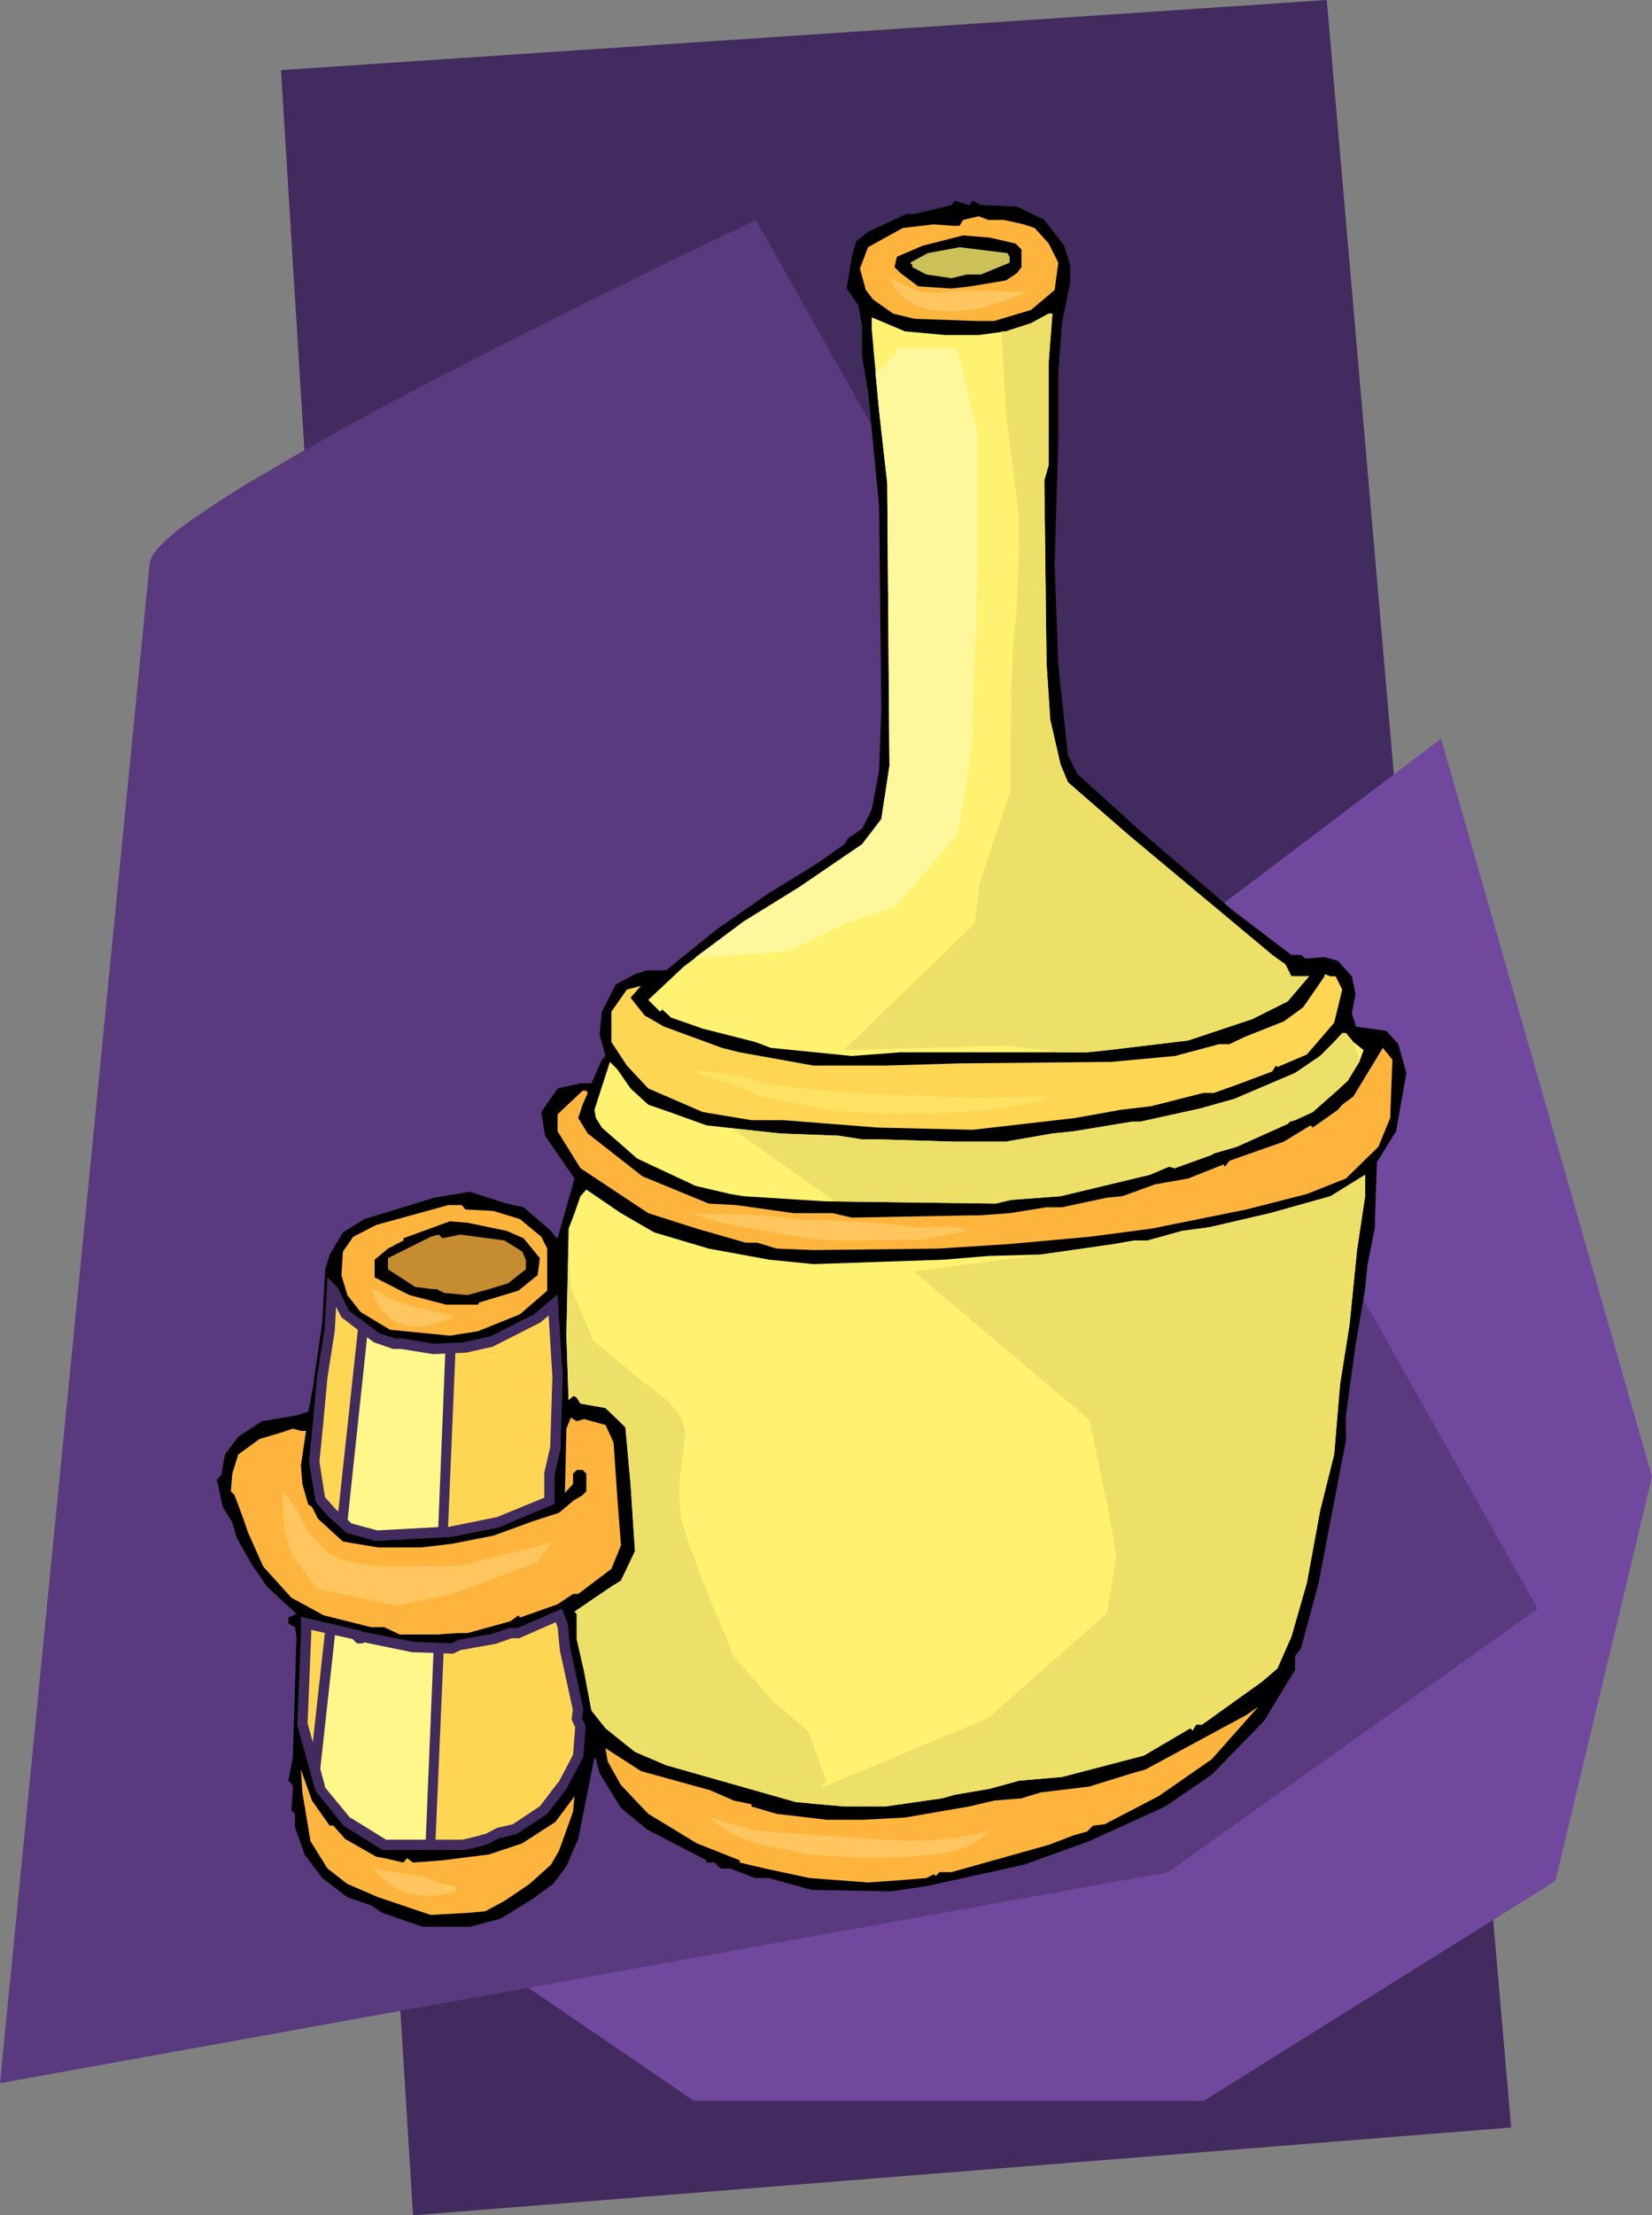 <?xml version="1.0" encoding="UTF-8" standalone="no"?>
<svg
   version="1.0"
   width="56.896mm"
   height="76.251mm"
   id="svg36"
   sodipodi:docname="Carafe &amp; Glass.wmf"
   xmlns:inkscape="http://www.inkscape.org/namespaces/inkscape"
   xmlns:sodipodi="http://sodipodi.sourceforge.net/DTD/sodipodi-0.dtd"
   xmlns="http://www.w3.org/2000/svg"
   xmlns:svg="http://www.w3.org/2000/svg">
  <rect width="100%" height="100%" fill="#808080" stroke="none"/>
  <sodipodi:namedview
     id="namedview36"
     pagecolor="#ffffff"
     bordercolor="#000000"
     borderopacity="0.25"
     inkscape:showpageshadow="2"
     inkscape:pageopacity="0.0"
     inkscape:pagecheckerboard="0"
     inkscape:deskcolor="#d1d1d1"
     inkscape:document-units="mm" />
  <defs
     id="defs1">
    <pattern
       id="WMFhbasepattern"
       patternUnits="userSpaceOnUse"
       width="6"
       height="6"
       x="0"
       y="0" />
  </defs>
  <path
     style="fill:#422b5e;fill-opacity:1;fill-rule:evenodd;stroke:none"
     d="M 36.576,9.12 172.704,0 l 24,276.768 -142.944,11.424 z"
     id="path1" />
  <path
     style="fill:#70499e;fill-opacity:1;fill-rule:evenodd;stroke:none"
     d="M 187.584,96.096 18.336,224.16 l 72,49.152 h 66.336 l 45.792,-28.608 12.576,-52.608 z"
     id="path2" />
  <path
     style="fill:#593a7f;fill-opacity:1;fill-rule:evenodd;stroke:none"
     d="m 19.488,73.152 0.288,-0.768 0.672,-0.96 1.152,-1.152 1.44,-1.248 1.824,-1.344 2.112,-1.44 2.496,-1.632 2.592,-1.632 2.976,-1.728 3.072,-1.824 3.264,-1.824 3.36,-1.92 7.104,-3.84 7.392,-3.84 7.296,-3.744 7.104,-3.552 3.36,-1.728 3.264,-1.536 3.072,-1.536 2.88,-1.44 2.592,-1.248 2.4,-1.152 2.016,-0.96 1.824,-0.864 1.44,-0.672 1.056,-0.576 0.672,-0.288 L 98.4,28.608 200.16,209.28 152.064,243.552 0,271.008 Z"
     id="path3" />
  <path
     style="fill:#000000;fill-opacity:1;fill-rule:evenodd;stroke:none"
     d="m 126.624,26.112 1.056,0.576 4.704,0.192 3.552,1.728 2.592,3.36 0.768,2.496 v 2.304 l -1.056,5.28 -0.48,6.336 v 8.832 l -0.48,16.128 0.48,13.152 1.248,11.712 1.248,2.496 8.16,7.392 12.096,10.368 7.584,5.76 h 1.248 l 0.576,0.48 2.496,-0.192 1.728,0.48 1.824,2.016 0.48,2.304 -0.48,2.496 0.48,1.536 v 0.192 l 4.032,0.576 1.536,1.728 1.056,3.744 -1.344,7.584 -2.496,4.032 -0.288,8.64 -0.96,4.8 -0.288,3.072 -1.248,7.296 -1.248,9.12 v 3.264 l -2.016,10.464 -1.536,8.064 -2.304,8.544 -0.768,0.96 v 1.824 l -4.032,6.624 -6.816,7.008 -6.048,4.128 -9.888,4.512 -8.544,3.072 -12.672,2.784 -4.608,0.672 -10.368,-0.192 -5.472,-1.536 h -1.824 l -3.264,-1.248 h -1.248 l -0.768,-0.768 h -1.056 v -0.288 l -7.776,-4.032 -3.36,-2.784 -2.784,-4.512 -0.48,-1.824 -0.192,-0.192 -2.112,10.56 -1.536,3.552 -1.728,2.304 -2.784,2.016 -4.032,2.496 -4.032,1.056 h -6.144 l -5.28,-1.824 -1.44,-0.96 -3.072,-1.056 -3.264,-2.496 -2.304,-3.072 -1.248,-3.552 v -1.728 l -0.48,-0.48 0.192,-2.592 v -0.672 l -0.576,-0.576 0.576,-2.976 0.48,-15.744 -0.192,-1.248 -0.864,-0.48 v -0.768 l 1.056,-0.48 -3.84,-3.552 -1.92,-2.784 -2.016,-3.552 -0.576,-2.016 -1.248,-2.016 -0.768,-3.552 0.576,-0.576 0.48,-2.688 1.728,-2.304 3.072,-2.016 4.512,-0.768 1.536,-0.48 0.768,-4.032 v -0.288 l 1.056,-7.296 0.384,-6.912 0.576,-1.92 1.728,-2.88 2.784,-1.728 9.12,-2.784 4.608,-0.768 4.8,1.536 2.208,0.48 3.552,3.072 0.576,0.768 0.288,0.192 1.728,-6.048 0.48,-1.728 -3.84,-5.568 -0.48,-3.072 2.112,-3.072 2.976,-0.672 h 1.44 l 1.344,-3.072 0.48,-0.48 -0.768,-2.784 0.288,-2.976 1.824,-3.552 2.496,-1.344 1.536,-0.48 h 2.496 l 6.528,-5.28 6.624,-4.608 6.528,-4.032 3.552,-2.496 0.48,-0.768 1.824,-1.248 1.248,-2.496 0.96,-5.088 0.288,-7.872 -0.288,-26.496 -1.44,-14.976 -0.768,-4.512 v -3.84 l -0.48,-2.784 -1.536,-2.208 0.672,-4.128 0.576,-2.016 1.536,-1.248 4.992,-2.304 h 1.056 l 4.8,-1.152 0.48,-0.576 1.824,0.576 z"
     id="path4" />
  <path
     style="fill:#ffb53d;fill-opacity:1;fill-rule:evenodd;stroke:none"
     d="m 130.656,28.608 2.592,0.576 1.44,0.48 1.824,2.016 1.248,2.496 -0.48,3.552 -3.072,2.592 -4.8,1.44 h -2.304 l -8.064,-0.288 -2.784,-0.672 -2.592,-1.824 -0.96,-1.248 -0.768,-2.784 1.056,-2.784 4.512,-2.496 4.032,-0.48 2.496,0.192 h 0.864 l 0.48,-0.768 2.016,-0.48 1.248,0.48 z"
     id="path5" />
  <path
     style="fill:#000000;fill-opacity:1;fill-rule:evenodd;stroke:none"
     d="m 132.192,31.68 0.768,0.768 v 2.304 l -0.576,0.768 -1.44,0.96 -4.608,0.768 -2.496,0.288 -4.32,-0.288 -2.304,-1.728 -0.768,-0.768 0.288,-1.344 3.36,-1.44 5.28,-1.344 3.456,0.288 z"
     id="path6" />
  <path
     style="fill:#ccc159;fill-opacity:1;fill-rule:evenodd;stroke:none"
     d="m 131.424,33.408 v 0.768 l -3.744,1.536 h -1.824 l -2.016,0.48 -1.248,-0.192 -2.016,-0.288 -1.824,-0.96 v -0.288 l -0.288,-0.288 2.304,-1.248 4.128,-0.768 6.24,0.768 z"
     id="path7" />
  <path
     style="fill:#fff270;fill-opacity:1;fill-rule:evenodd;stroke:none"
     d="m 136.512,47.04 v 13.44 l -0.576,2.016 0.288,23.808 0.48,7.296 1.344,5.856 0.96,2.304 8.064,7.008 18.528,15.456 1.728,1.248 0.768,1.536 h 2.304 l -2.784,3.264 -4.608,2.304 -8.352,2.784 -10.368,1.248 -2.784,0.288 h -24.288 l -6.336,0.48 -10.56,-1.056 -2.016,-0.768 -6.816,-1.728 -4.128,-1.44 -1.152,-1.056 -0.288,0.288 -1.536,-1.536 4.608,-4.32 7.776,-5.856 7.296,-4.512 8.16,-5.568 2.496,-3.264 1.056,-6.912 -0.288,-36.864 -1.056,-9.312 -0.96,-10.656 V 41.28 l 4.32,1.824 5.28,0.48 h 4.32 l 3.552,-0.48 3.264,-1.056 2.304,-1.248 h 0.48 z"
     id="path8" />
  <path
     style="fill:#ffd654;fill-opacity:1;fill-rule:evenodd;stroke:none"
     d="m 173.856,127.008 0.864,1.728 -1.056,4.32 -3.552,4.128 -3.84,1.632 -0.192,-0.192 -0.48,0.768 -4.608,1.728 -2.976,1.056 h -1.344 l -6.816,1.728 -4.032,0.48 -5.856,1.056 -2.496,0.288 -10.848,1.248 -12.384,-0.288 -12.192,-0.96 h -4.224 l -6.336,-1.056 -7.104,-3.072 -2.784,-2.976 -2.016,-3.072 v -3.936 l 2.016,-2.88 1.824,-0.48 -1.344,1.536 1.824,2.304 2.496,1.44 7.584,2.784 2.304,0.576 9.6,1.728 h 9.312 l 9.696,-0.288 19.68,-0.192 8.352,-0.768 5.76,-1.536 h 1.344 l 2.016,-0.96 5.088,-2.016 2.496,-1.824 2.784,-4.032 v -0.288 l 0.768,0.288 z"
     id="path9" />
  <path
     style="fill:#fff270;fill-opacity:1;fill-rule:evenodd;stroke:none"
     d="m 176.16,135.552 1.344,1.056 -0.576,1.536 -1.536,2.496 -4.512,4.032 -2.304,1.056 -0.672,0.192 -0.288,0.288 -6.624,2.976 -2.976,0.864 -0.288,0.192 -4.8,1.728 -0.768,-0.192 -2.496,1.056 -11.616,2.784 -6.432,0.48 -2.016,0.48 -22.176,-0.288 -10.656,-0.672 -1.728,-0.288 -4.512,-1.056 -7.584,-3.552 -4.608,-4.032 -0.768,-1.248 -0.192,-1.056 2.016,-6.24 0.96,0.96 1.728,2.496 2.304,2.112 2.784,0.96 4.8,1.728 9.6,1.056 7.584,0.288 3.072,0.48 h 2.208 l 9.6,0.288 h 6.912 l 6.048,-1.056 2.784,-0.288 7.584,-1.248 h 1.056 l 7.872,-1.728 4.416,-1.248 7.872,-3.36 3.264,-2.208 1.536,-1.536 1.344,-1.44 h 0.48 z"
     id="path10" />
  <path
     style="fill:#ffb53d;fill-opacity:1;fill-rule:evenodd;stroke:none"
     d="m 180.96,145.44 -1.536,3.744 -4.224,4.128 -5.088,2.016 -7.872,2.016 -12.384,2.496 -8.064,1.056 -10.656,0.96 -9.024,0.576 -16.224,0.192 -4.8,-0.192 -2.496,-0.768 h -1.536 l -6.336,-1.824 -6.336,-2.016 -8.832,-5.856 -2.976,-4.8 v -2.208 l 3.264,-3.072 h 0.48 l 0.192,0.288 -0.672,1.536 -0.576,1.728 1.248,2.016 7.104,5.568 8.64,3.552 3.552,0.192 7.488,1.056 h 5.088 l 2.496,0.576 15.456,-0.288 h 1.056 l 4.032,-0.288 4.8,-0.768 h 2.016 l 5.856,-1.248 2.016,-0.192 4.224,-1.536 4.32,-0.768 4.608,-1.824 0.192,0.288 0.576,-0.768 7.104,-2.496 3.456,-2.112 0.288,0.288 3.264,-2.304 0.576,-0.672 1.44,-1.056 3.84,-6.336 1.248,1.536 z"
     id="path11" />
  <path
     style="fill:#fff270;fill-opacity:1;fill-rule:evenodd;stroke:none"
     d="m 176.64,162.624 -0.96,9.6 -1.248,7.872 -0.768,9.12 -1.824,7.296 -1.728,9.408 -2.016,7.008 -1.824,4.128 -2.016,1.728 -7.776,5.568 h -0.768 l -0.48,0.768 -0.288,-0.288 -6.048,3.552 -10.656,2.784 -5.568,0.48 -3.84,1.056 -4.512,0.768 -1.728,0.48 -2.016,0.288 -5.376,0.768 h -5.28 l -6.336,-0.576 -9.792,-2.784 -7.104,-2.016 -4.032,-1.728 -3.84,-3.072 -1.824,-2.304 -0.96,-5.088 -0.96,-4.224 v -3.264 l -0.288,-0.288 4.8,-3.264 1.248,-0.768 1.824,-3.84 -0.576,-8.736 -0.672,-7.392 -2.592,-2.496 -3.264,-0.576 -0.48,-0.768 -0.288,-0.192 h -0.192 l -0.576,0.48 -0.288,-8.352 0.288,-13.92 0.768,-2.016 0.768,-2.208 0.768,-0.864 4.512,3.072 4.32,2.496 7.104,2.112 7.872,1.44 5.76,0.576 16.992,-0.576 5.76,-0.48 6.816,-0.192 9.408,-1.344 2.784,-0.48 h 1.728 l 4.512,-1.248 3.552,-0.48 7.872,-1.824 7.872,-2.208 4.512,-2.784 v 2.784 z"
     id="path12" />
  <path
     style="fill:#ffb53d;fill-opacity:1;fill-rule:evenodd;stroke:none"
     d="m 60.576,157.344 3.648,0.192 3.456,1.056 2.784,2.304 0.768,1.536 v 5.472 l -3.552,3.072 -5.472,2.208 -3.648,0.576 -7.776,-0.768 -3.84,-2.304 -1.728,-2.208 -0.768,-2.592 0.192,-3.072 1.344,-1.92 2.976,-1.536 9.408,-2.592 h 1.728 z"
     id="path13" />
  <path
     style="fill:#000000;fill-opacity:1;fill-rule:evenodd;stroke:none"
     d="m 65.952,160.128 2.208,0.96 2.112,2.592 -0.288,2.208 -2.496,2.016 -5.088,1.536 -0.192,0.288 H 58.08 l -4.8,-1.248 -4.512,-2.304 v -2.304 l 1.728,-1.44 2.016,-1.056 v -0.288 l 6.048,-2.208 2.304,0.192 z"
     id="path14" />
  <path
     style="fill:#c68c30;fill-opacity:1;fill-rule:evenodd;stroke:none"
     d="m 59.904,160.608 5.76,0.768 2.304,1.44 0.48,1.056 v 1.248 l -2.304,1.824 -2.496,0.768 -2.784,0.768 -3.072,-0.288 -0.96,-0.48 h -0.48 l -2.304,-0.288 -3.552,-2.304 v -1.44 l 5.568,-2.784 1.056,-0.288 0.48,0.48 z"
     id="path15" />
  <path
     style="fill:#ffb53d;fill-opacity:1;fill-rule:evenodd;stroke:none"
     d="m 76.032,184.608 2.784,0.768 1.056,2.304 0.48,7.104 0.48,6.24 -1.248,3.072 -4.32,3.264 h -0.672 l -2.016,1.344 -4.896,1.728 -0.192,-0.288 -1.056,0.768 -5.568,1.536 h -1.248 l -2.784,0.192 h -4.8 l -2.016,-0.96 h -1.728 l -6.144,-1.536 -4.224,-2.304 -3.648,-4.032 -2.016,-4.512 -0.48,-1.44 -1.248,-3.36 -0.48,-0.48 0.192,-2.304 0.768,-2.496 2.784,-2.016 2.592,-0.768 1.728,-0.576 1.056,0.288 h 0.672 l -0.672,4.512 0.192,2.4 0.768,2.688 0.48,0.288 0.768,1.536 3.264,2.976 4.608,0.768 h 5.568 l 4.032,-0.48 5.376,-1.056 5.28,-1.92 3.264,-1.056 1.824,-1.536 1.248,-0.768 0.48,-0.48 v -2.304 l -0.48,-0.48 h -0.768 l -0.48,0.48 v 1.344 l -1.056,1.152 0.192,-8.352 0.576,-1.44 0.768,0.48 z"
     id="path16" />
  <path
     style="fill:#ffd654;fill-opacity:1;fill-rule:evenodd;stroke:none"
     d="m 44.928,170.976 4.032,3.072 2.304,0.768 h 1.056 l 4.032,0.672 4.224,-0.192 3.36,-0.768 6.048,-3.072 2.016,-1.728 0.576,9.408 -0.288,9.312 -0.768,3.264 v 3.552 l -6.816,2.784 -6.144,1.248 -9.6,0.48 -3.552,-0.96 -2.208,-2.016 -1.536,-1.728 -0.768,-4.896 0.48,-4.8 0.576,-6.24 0.96,-6.144 0.288,-5.28 0.192,0.192 z m 28.608,43.488 1.728,7.872 -0.192,1.248 0.48,1.056 -0.288,3.744 -2.016,3.84 -2.496,3.264 -3.744,2.496 -2.112,0.48 -1.536,0.768 -0.96,0.288 -2.016,0.48 H 50.016 l -4.8,-2.976 -3.552,-4.32 -2.304,-8.352 0.48,-11.712 v -1.44 l 6.624,1.44 v 0.288 l 0.288,0.288 h 0.192 l 0.288,-0.288 6.528,1.344 5.088,0.192 1.056,-0.48 4.32,-0.768 2.208,-0.768 h 1.056 l 5.28,-2.304 0.48,1.344 z"
     id="path17" />
  <path
     style="fill:#422b5e;fill-opacity:1;fill-rule:nonzero;stroke:none"
     d="m 44.448,171.36 4.224,3.264 2.496,0.864 h 1.152 -0.096 l 4.128,0.672 4.32,-0.192 3.456,-0.768 6.24,-3.168 2.112,-1.824 -1.152,-0.48 0.576,9.408 -0.288,9.312 v -0.192 l -0.768,3.36 v 3.648 l 0.384,-0.576 -6.816,2.784 0.192,-0.096 -6.144,1.248 h 0.096 l -9.6,0.48 h 0.192 l -3.552,-0.96 0.288,0.192 -2.208,-2.016 -1.536,-1.728 0.192,0.384 -0.768,-4.896 v 0.192 l 0.48,-4.8 0.576,-6.24 0.96,-6.144 v -0.096 l 0.288,-5.28 -1.152,0.48 0.192,0.192 -0.096,-0.192 1.632,3.168 1.056,-0.672 -1.536,-3.168 -1.344,-1.344 -0.384,6.816 v -0.096 l -0.96,6.144 -0.576,6.24 -0.48,4.896 0.864,5.184 1.632,1.92 2.4,2.112 3.744,1.056 9.696,-0.48 h 0.096 l 6.24,-1.248 7.296,-3.072 v -3.936 0.192 l 0.768,-3.36 0.288,-9.408 -0.672,-10.752 -3.072,2.592 0.192,-0.096 -6.048,3.072 0.096,-0.096 -3.36,0.768 h 0.192 l -4.224,0.192 h 0.096 l -4.032,-0.672 h -0.096 -1.056 0.192 l -2.304,-0.768 0.192,0.096 -4.032,-3.072 0.192,0.288 z"
     id="path18" />
  <path
     style="fill:#422b5e;fill-opacity:1;fill-rule:nonzero;stroke:none"
     d="m 72.864,214.56 v 0.096 l 1.728,7.872 v -0.288 l -0.192,1.44 0.576,1.248 -0.096,-0.384 -0.288,3.744 0.096,-0.192 -2.016,3.84 v -0.096 l -2.496,3.264 0.192,-0.192 -3.744,2.496 0.192,-0.096 -2.112,0.48 -1.632,0.864 0.096,-0.096 -0.96,0.288 -2.016,0.48 h 0.192 -10.368 l 0.384,0.096 -4.8,-2.976 0.096,0.192 -3.552,-4.32 0.192,0.192 -2.304,-8.352 v 0.192 l 0.48,-11.712 v -1.44 l -0.768,0.672 6.624,1.44 -0.576,-0.672 0.096,0.576 0.576,0.576 h 0.768 l 0.48,-0.384 -0.576,0.192 6.528,1.344 h 0.096 l 5.184,0.192 1.248,-0.576 -0.192,0.096 4.32,-0.768 h 0.096 l 2.208,-0.768 h -0.192 1.152 l 5.472,-2.4 -0.96,-0.384 0.48,1.344 v -0.096 l 0.288,2.976 1.344,-0.192 -0.288,-3.072 -0.768,-2.016 -5.952,2.592 0.288,-0.096 h -1.152 l -2.304,0.768 h 0.096 l -4.416,0.768 -1.152,0.576 0.288,-0.096 -5.088,-0.192 h 0.096 l -6.816,-1.344 -0.576,0.48 0.48,-0.192 h -0.192 l 0.48,0.192 -0.288,-0.288 0.192,0.48 -0.096,-0.768 -7.872,-1.824 v 2.304 l -0.48,11.808 2.4,8.544 3.648,4.512 5.088,3.168 H 60.48 l 2.112,-0.48 0.96,-0.288 0.096,-0.096 1.536,-0.768 -0.096,0.096 2.208,-0.576 3.936,-2.592 2.592,-3.36 v -0.096 l 2.112,-3.936 0.288,-4.032 -0.576,-1.248 0.096,0.384 0.192,-1.344 -1.728,-8.064 v 0.096 z"
     id="path19" />
  <path
     style="fill:#ffb53d;fill-opacity:1;fill-rule:evenodd;stroke:none"
     d="m 150.816,233.664 -7.008,3.648 -1.536,0.192 -0.768,0.768 -1.728,0.48 -3.264,1.248 -12.672,3.552 h -1.536 l -0.48,0.48 -0.288,-0.192 -0.96,0.48 -3.552,0.288 -4.032,0.288 -7.584,-0.576 -5.856,-1.248 -3.264,-0.768 v -0.288 l -5.568,-2.208 -6.336,-3.84 -3.552,-3.744 -1.728,-3.072 -0.288,-1.728 4.608,2.976 9.024,2.496 3.072,1.344 2.304,0.48 v 0.288 l 3.264,0.96 6.528,0.768 h 4.8 l 5.376,-0.288 8.352,-1.44 3.264,-0.768 3.552,-0.288 2.496,-0.768 6.336,-0.768 5.568,-1.728 1.728,-0.48 13.152,-7.104 1.536,-1.056 -6.048,6.816 z"
     id="path20" />
  <path
     style="fill:#ffb53d;fill-opacity:1;fill-rule:evenodd;stroke:none"
     d="m 42.912,237.504 h 0.48 l 1.536,1.728 4.032,2.304 1.056,0.192 2.496,0.576 0.48,-0.576 0.768,0.576 3.84,-0.288 6.048,-0.768 4.32,-1.44 4.32,-2.784 2.304,-3.072 0.192,-0.288 -0.192,2.016 -1.824,5.088 -1.056,1.824 -2.784,2.496 -3.264,2.208 -2.496,1.344 -2.016,0.192 -5.088,0.288 -6.816,-2.304 -4.032,-1.728 -2.592,-2.016 -2.208,-3.552 -1.056,-6.336 -0.192,-2.976 1.44,4.032 z"
     id="path21" />
  <path
     style="fill:#fff79b;fill-opacity:1;fill-rule:evenodd;stroke:none"
     d="m 116.64,45.312 h 7.968 l 2.688,11.328 v 17.376 0.768 L 127.2,75.648 V 76.8 l -0.096,1.344 v 1.536 l -0.096,3.36 -0.192,3.648 -0.096,3.36 v 1.44 l -0.096,1.344 v 1.824 0.672 l -0.096,0.864 -0.192,2.016 -0.672,4.608 -0.384,2.208 -0.384,1.824 -0.096,0.768 -0.096,0.48 -0.096,0.384 v 0.096 l -7.968,9.312 -6.432,2.208 -7.584,3.648 -12.192,0.864 6.336,-4.704 7.296,-4.512 8.16,-5.568 2.496,-3.264 1.056,-6.912 -0.288,-36.864 -1.056,-9.312 -0.48,-4.992 1.248,-1.056 0.96,-0.96 0.384,-0.384 0.192,-0.384 v -0.192 z"
     id="path22" />
  <path
     style="fill:#fff789;fill-opacity:1;fill-rule:evenodd;stroke:none"
     d="m 43.008,211.872 -2.016,18.336 0.672,2.496 3.552,4.32 4.8,2.976 h 6.048 l 1.056,-25.632 -3.36,-0.096 -6.528,-1.344 -0.288,0.288 h -0.192 l -0.288,-0.288 v -0.288 z m 4.224,-39.168 -2.688,25.248 0.864,0.864 3.552,0.96 8.736,-0.48 0.96,-23.904 -2.304,0.096 -4.032,-0.672 h -1.056 l -2.304,-0.768 z"
     id="path23" />
  <path
     style="fill:#422b5e;fill-opacity:1;fill-rule:nonzero;stroke:none"
     d="m 42.432,211.104 -2.112,19.2 0.768,2.688 3.648,4.512 5.088,3.168 6.816,-0.096 1.152,-26.784 -4.032,-0.192 h 0.096 l -6.816,-1.344 -0.576,0.48 0.48,-0.192 h -0.192 l 0.48,0.192 -0.288,-0.288 0.192,0.48 -0.096,-0.768 -4.608,-1.056 0.384,1.44 3.456,0.768 -0.48,-0.672 0.096,0.576 0.576,0.576 h 0.768 l 0.48,-0.384 -0.576,0.192 6.528,1.344 3.456,0.096 -0.672,-0.672 -1.056,25.632 0.672,-0.672 h -6.048 l 0.384,0.096 -4.8,-2.976 0.096,0.192 -3.552,-4.32 0.192,0.192 -0.672,-2.496 v 0.288 l 2.016,-18.336 -0.864,0.576 z"
     id="path24" />
  <path
     style="fill:#422b5e;fill-opacity:1;fill-rule:nonzero;stroke:none"
     d="m 46.752,171.456 -2.88,26.688 1.152,1.248 3.84,1.056 9.408,-0.576 1.056,-25.152 -2.976,0.096 h 0.096 l -4.032,-0.672 h -1.152 0.192 l -2.304,-0.768 0.192,0.096 -2.592,-2.016 0.096,1.824 1.824,1.344 2.496,0.864 h 1.152 -0.096 l 4.128,0.672 2.304,-0.096 -0.672,-0.672 -0.96,23.904 0.672,-0.672 -8.736,0.48 h 0.192 l -3.552,-0.96 0.288,0.192 -0.864,-0.864 0.192,0.576 2.688,-25.248 -1.056,0.48 z"
     id="path25" />
  <path
     style="fill:#ede068;fill-opacity:1;fill-rule:evenodd;stroke:none"
     d="m 118.944,165.408 22.848,19.296 v 0.192 l 0.192,0.48 0.096,0.768 0.288,0.96 0.192,1.248 0.288,1.344 0.672,3.072 0.672,3.168 0.48,2.976 0.288,1.248 0.096,1.152 0.192,0.96 v 0.672 l -0.192,1.248 -0.192,1.056 -0.288,1.728 -0.192,1.152 -0.096,0.864 -0.096,0.48 -0.096,0.288 v 0.096 l -15.456,13.632 -23.424,9.792 0.288,1.344 4.416,0.384 h 5.28 l 5.376,-0.768 2.016,-0.288 1.728,-0.48 4.512,-0.768 3.84,-1.056 5.568,-0.48 10.656,-2.784 6.048,-3.552 0.288,0.288 0.48,-0.768 h 0.768 l 7.776,-5.568 2.016,-1.728 1.824,-4.128 2.016,-7.008 1.728,-9.408 1.824,-7.296 0.768,-9.12 1.248,-7.872 0.96,-9.6 1.056,-7.008 v -2.784 l -4.512,2.784 -7.872,2.208 -7.872,1.824 -3.552,0.48 -4.512,1.248 z"
     id="path26" />
  <path
     style="fill:#ede068;fill-opacity:1;fill-rule:evenodd;stroke:none"
     d="m 130.368,43.104 0.576,10.656 1.728,13.728 v 3.648 l -0.096,2.208 -0.192,4.8 -0.096,2.016 -0.096,0.864 -0.096,0.768 -0.096,0.768 -0.096,1.152 -0.096,1.248 v 1.536 l -0.192,3.456 V 93.6 l -0.096,3.552 v 5.76 l -4.032,12 -0.576,5.184 -17.088,16.512 21.696,-0.576 h 0.096 l 0.384,0.096 0.576,0.096 0.768,0.096 0.864,0.096 1.056,0.096 2.496,0.384 h 3.744 l 2.784,-0.288 10.368,-1.248 8.352,-2.784 4.608,-2.304 2.784,-3.264 h -2.304 l -0.768,-1.536 -1.728,-1.248 -18.528,-15.456 -8.064,-7.008 -0.96,-2.304 -1.344,-5.856 -0.48,-7.296 -0.288,-23.808 0.576,-2.016 V 47.04 l 0.48,-6.24 h -0.48 l -2.304,1.248 -3.264,1.056 z"
     id="path27" />
  <path
     style="fill:#ede068;fill-opacity:1;fill-rule:evenodd;stroke:none"
     d="m 176.16,135.552 0.864,2.496 -0.096,0.096 -1.44,2.4 -1.44,1.344 -3.168,2.784 -2.304,1.056 -0.672,0.192 -0.288,0.288 -6.624,2.976 -2.976,0.864 -0.288,0.192 -4.8,1.728 -0.768,-0.192 -2.496,1.056 -11.616,2.784 -6.432,0.48 -2.016,0.48 -20.928,-0.288 -13.44,-9.504 6.336,0.672 7.584,0.288 3.072,0.48 h 2.208 l 9.6,0.288 h 6.912 l 6.048,-1.056 2.784,-0.288 7.584,-1.248 h 1.056 l 7.872,-1.728 4.416,-1.248 7.872,-3.36 3.264,-2.208 1.536,-1.536 1.344,-1.44 h 0.48 z"
     id="path28" />
  <path
     style="fill:#ede068;fill-opacity:1;fill-rule:evenodd;stroke:none"
     d="m 74.016,161.76 0.288,5.76 2.88,6.816 6.912,5.76 h 0.096 l 0.192,0.192 0.576,0.384 0.864,0.672 1.056,0.864 0.96,1.056 0.768,1.152 0.48,1.248 0.096,1.248 -0.672,5.184 -0.096,2.592 0.192,2.592 0.192,0.768 0.288,0.96 0.384,1.248 0.48,1.248 1.056,2.976 1.248,3.168 1.248,2.976 0.576,1.344 0.48,1.152 0.384,0.96 0.288,0.768 0.192,0.48 0.096,0.192 5.088,5.76 4.608,3.936 2.304,6.336 -1.728,3.072 -2.208,-0.192 -9.792,-2.784 -7.104,-2.016 -4.032,-1.728 -3.84,-3.072 -1.824,-2.304 -0.96,-5.088 -0.96,-4.224 v -3.264 l -0.288,-0.288 4.8,-3.264 1.248,-0.768 1.824,-3.84 -0.576,-8.736 -0.672,-7.392 -2.592,-2.496 -3.264,-0.576 -0.48,-0.768 -0.288,-0.192 h -0.192 l -0.576,0.48 -0.288,-8.352 z"
     id="path29" />
  <path
     style="fill:#ffc660;fill-opacity:1;fill-rule:evenodd;stroke:none"
     d="m 40.032,199.2 2.592,2.784 2.112,1.056 3.552,0.672 h 4.704 6.912 l 10.176,-2.592 1.728,-0.48 -1.92,2.592 -11.04,4.128 -7.104,1.536 -10.464,-2.208 -3.456,-4.704 -0.864,-3.264 -0.192,-4.8 1.728,2.208 z"
     id="path30" />
  <path
     style="fill:#ffe263;fill-opacity:1;fill-rule:evenodd;stroke:none"
     d="m 89.664,139.104 7.104,0.96 3.072,0.96 6.624,0.768 6.624,0.48 13.344,0.576 10.368,-0.192 0.096,0.096 -1.536,0.48 -1.44,0.384 -6.24,0.864 -6.144,0.384 h -6.24 l -6.24,-0.288 -9.696,-1.824 -1.44,-0.576 -1.536,-0.672 -3.36,-1.056 -1.632,-0.576 z"
     id="path31" />
  <path
     style="fill:#ffc660;fill-opacity:1;fill-rule:evenodd;stroke:none"
     d="m 90.24,157.92 h 3.648 l 3.552,0.096 3.456,0.288 3.648,0.384 5.952,0.192 2.88,0.192 2.976,0.192 1.728,0.288 1.728,0.192 1.92,-0.096 2.016,-0.096 2.304,0.48 v 0.096 L 120,161.28 h -3.744 l -3.84,0.096 h -3.648 l -3.648,-0.288 -3.744,-0.576 -2.784,-0.576 -2.784,-0.48 -2.784,-0.672 z"
     id="path32" />
  <path
     style="fill:#ffc660;fill-opacity:1;fill-rule:evenodd;stroke:none"
     d="m 92.256,236.352 3.072,0.96 3.072,0.864 14.976,1.056 3.936,0.192 h 3.84 l 3.744,-0.384 1.92,-0.384 1.92,-0.576 v 0.096 l -1.152,1.056 -1.344,0.864 -1.536,0.576 -1.632,0.384 -3.36,0.384 -3.168,0.192 h -5.664 l -5.568,-0.384 -2.592,-0.576 -2.592,-0.48 -2.592,-0.672 -2.4,-1.056 -1.536,-0.96 z"
     id="path33" />
  <path
     style="fill:#ffc660;fill-opacity:1;fill-rule:evenodd;stroke:none"
     d="m 48.576,243.072 6.72,1.152 2.016,0.768 2.112,0.48 v 0.192 l -0.096,0.288 -0.192,0.192 -1.92,0.384 -1.92,0.096 -1.92,-0.288 -1.824,-0.672 -1.536,-1.152 z"
     id="path34" />
  <path
     style="fill:#ffc660;fill-opacity:1;fill-rule:evenodd;stroke:none"
     d="m 48.384,167.616 2.496,1.344 2.592,0.96 2.688,0.576 2.688,0.768 v 0.192 l -2.496,0.768 -1.152,0.288 -1.152,0.096 -1.056,-0.192 -1.056,-0.288 -1.056,-0.576 -1.056,-0.96 -0.48,-0.672 -0.384,-0.768 z"
     id="path35" />
  <path
     style="fill:#ffc660;fill-opacity:1;fill-rule:evenodd;stroke:none"
     d="m 115.776,36.096 1.344,0.672 0.672,0.384 0.576,0.288 1.344,0.48 1.536,0.192 h 1.248 l 0.672,-0.096 0.576,-0.096 4.8,-0.096 4.704,0.192 v 0.192 l -1.824,0.672 -1.92,0.672 -2.112,0.576 -2.112,0.288 -2.112,0.096 -2.016,-0.192 -1.92,-0.576 -1.728,-1.056 -0.96,-1.152 z"
     id="path36" />
</svg>
